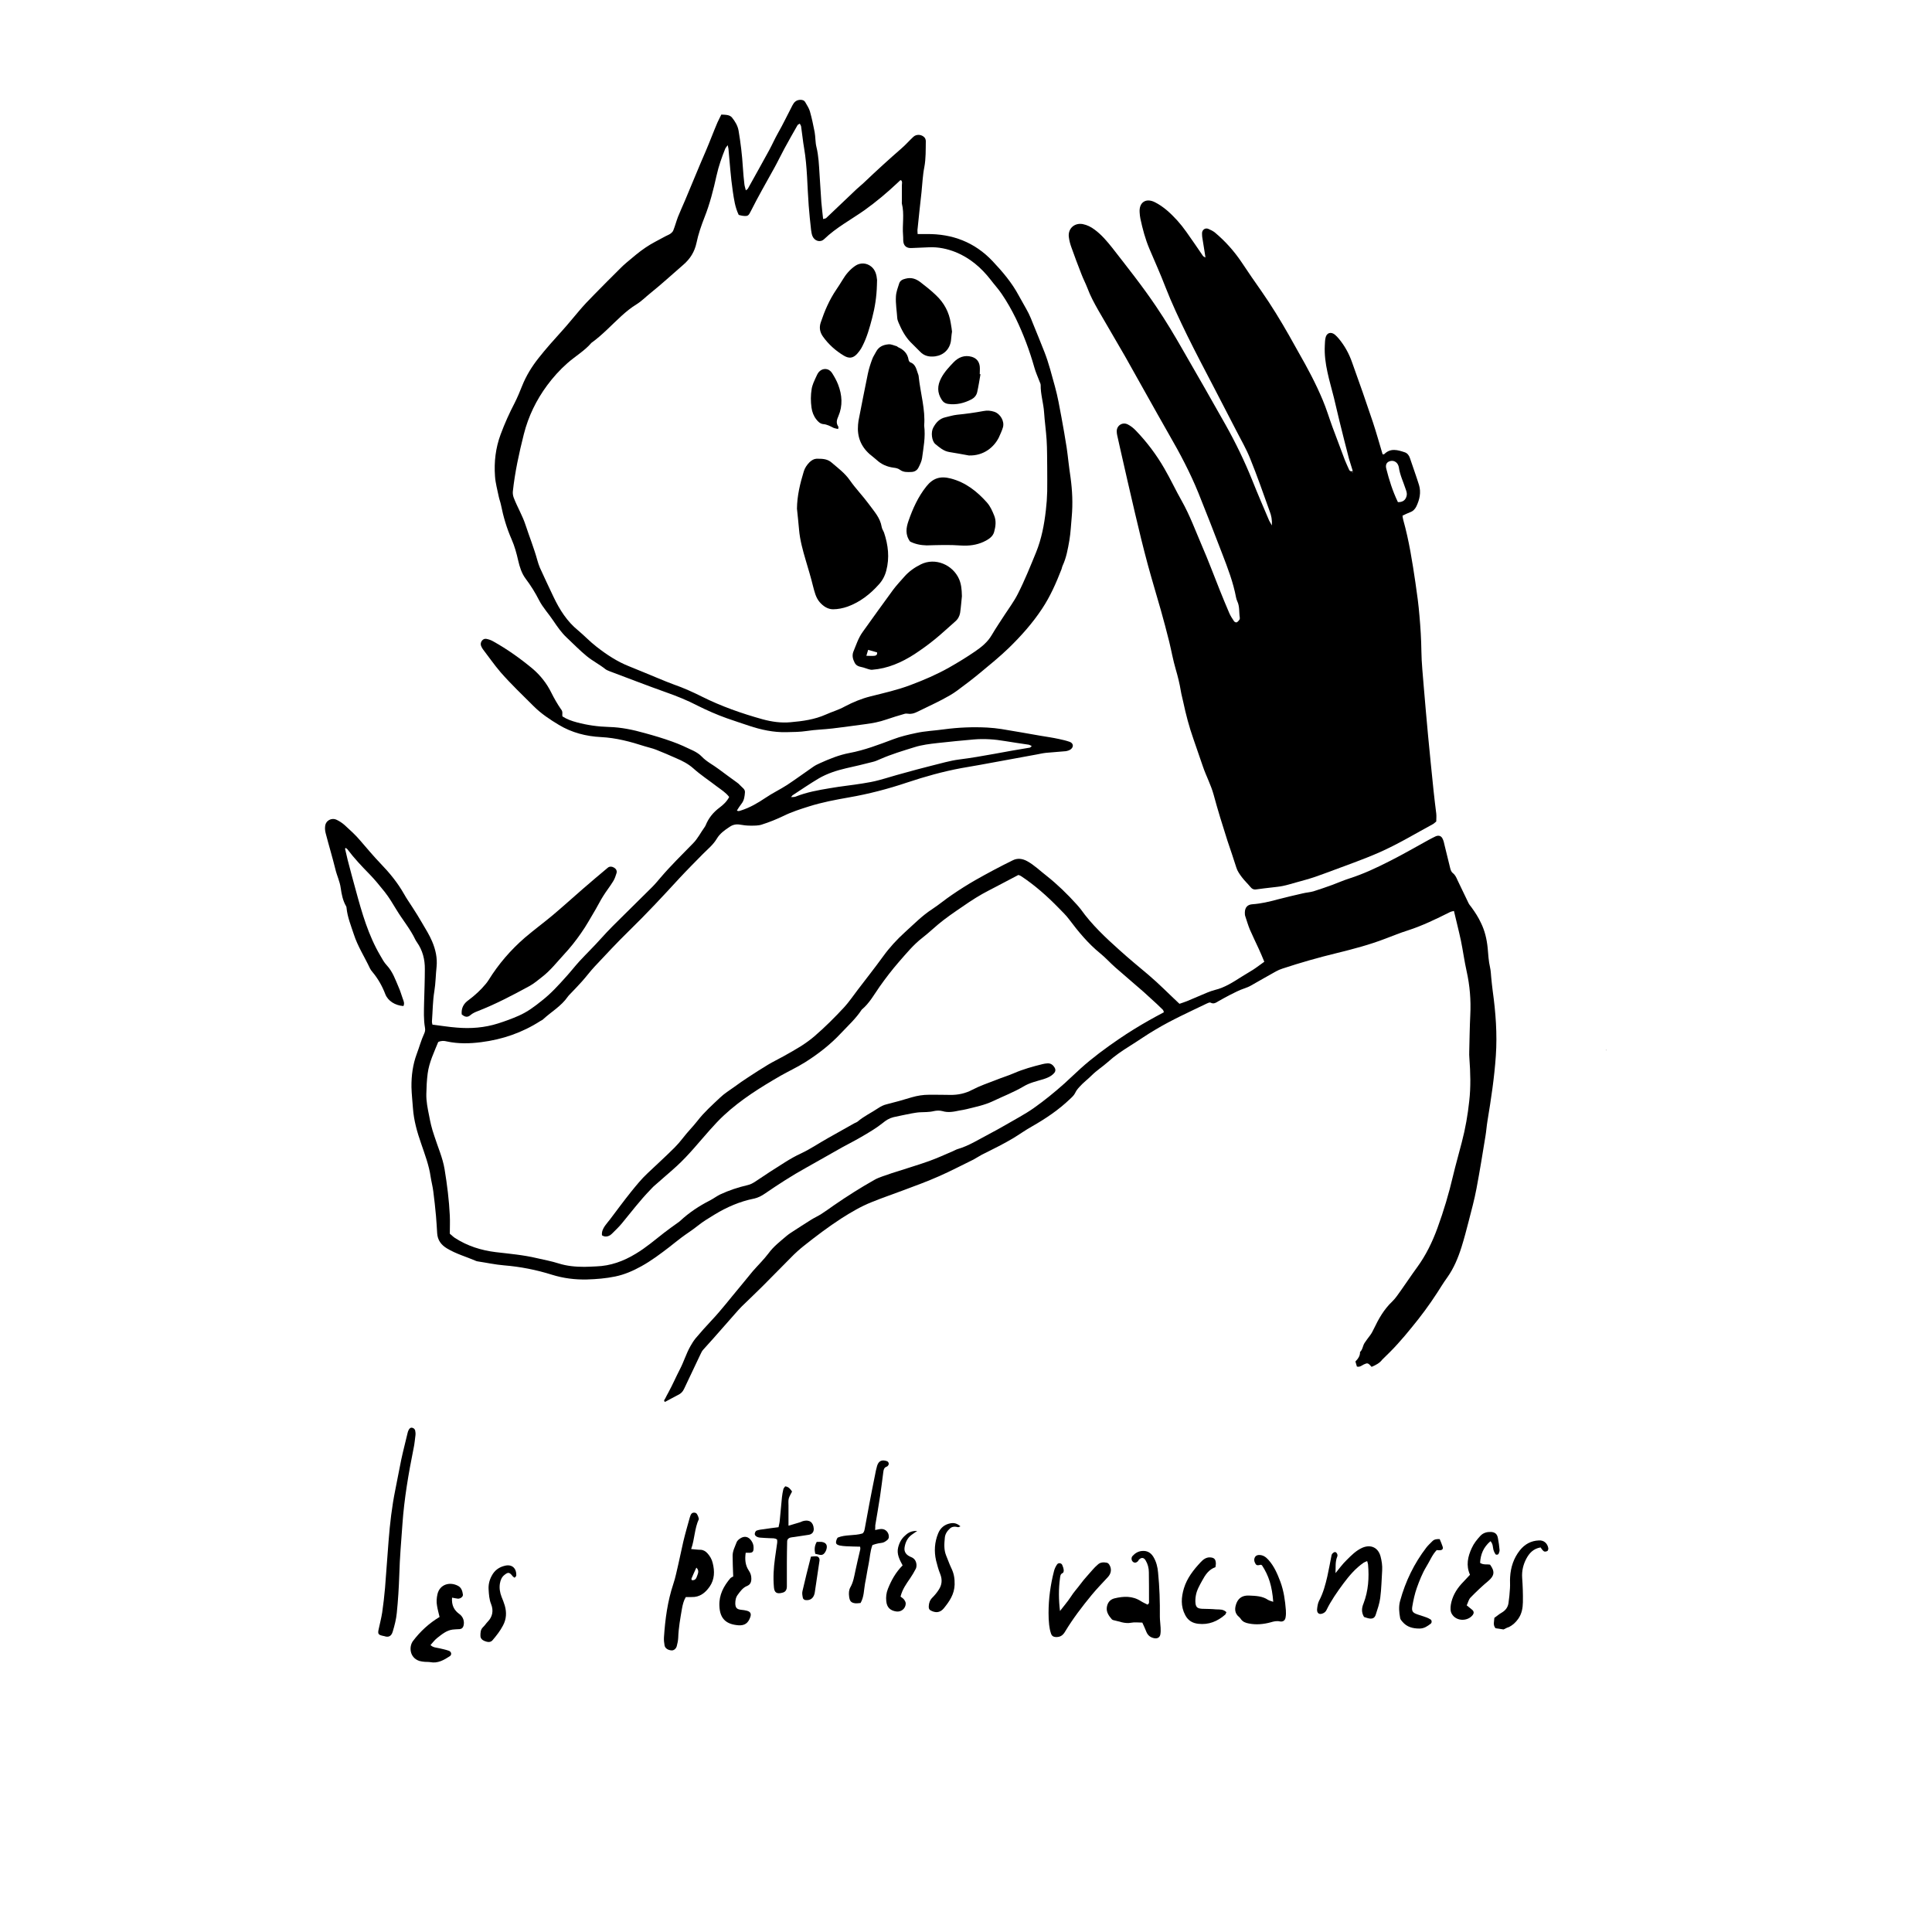 <?xml version="1.0" encoding="UTF-8"?> <!-- Generator: Adobe Illustrator 26.2.1, SVG Export Plug-In . SVG Version: 6.00 Build 0) --> <svg xmlns="http://www.w3.org/2000/svg" xmlns:xlink="http://www.w3.org/1999/xlink" id="Слой_1" x="0px" y="0px" viewBox="0 0 1300.1 1300.1" style="enable-background:new 0 0 1300.1 1300.1;" xml:space="preserve"> <g> <path d="M910.3,316.9c-0.8-2.7-1.7-5.4-2.5-8.1c-2.2-8.4-4.3-16.8-6.4-25.3c-1.3-5.3-2.5-10.7-3.8-16c-1.4-5.7-3.1-11.3-4.3-17 c-1.3-5.9-2.1-11.9-1.8-17.9c0.1-1.8,0.1-3.6,0.5-5.3c0.7-3.4,3.7-4.3,6.4-2c0.9,0.8,1.8,1.7,2.6,2.7c3.9,4.7,6.8,10,8.8,15.7 c4.8,13.3,9.5,26.7,14,40.2c2.4,7.2,4.4,14.5,6.6,21.8c0.5,0,0.9,0.1,1.1-0.1c4.3-4.3,9.1-2.8,13.9-1.2c1.7,0.6,2.8,2.1,3.4,3.9 c2,6,4.2,12,6.1,18.1c1.5,5,0.4,9.8-1.8,14.4c-0.9,1.8-2.2,3.2-4.2,3.9c-1.6,0.6-3.2,1.4-5.1,2.3c0.1,0.9,0.2,1.9,0.5,2.9 c3.9,13.9,6.1,28.1,8.2,42.3c1.1,7.4,2.1,14.8,2.7,22.2c0.7,7.9,1.2,15.9,1.3,23.9c0.1,8,1,16,1.6,23.9c0.9,11,1.9,21.9,2.9,32.9 c1.2,12.4,2.4,24.7,3.7,37.1c0.5,5.1,1.2,10.2,1.8,15.3c0.2,1.7,0,3.5,0,5.3c-0.8,0.6-1.4,1.3-2.1,1.7c-12,6.5-23.7,13.6-36.2,19.1 c-5.6,2.5-11.4,4.7-17.2,6.9c-8.8,3.2-17.5,6.6-26.4,9.7c-4.2,1.4-8.4,2.5-12.7,3.7c-2.9,0.8-5.7,1.7-8.7,2.3 c-2.4,0.5-4.9,0.7-7.3,1c-3.5,0.4-7,0.8-10.5,1.3c-1.8,0.3-3-0.4-4.1-1.8c-1.8-2.2-3.9-4.1-5.6-6.4c-1.5-2-3-4.1-3.7-6.4 c-1.9-6.1-4-12.1-6-18.1c-3.3-10.3-6.5-20.6-9.3-31c-1.8-6.6-5-12.5-7.2-18.9c-2.1-6.2-4.3-12.4-6.4-18.6 c-2.9-8.2-5.1-16.6-6.9-25.1c-0.5-2.4-1.2-4.8-1.6-7.3c-0.8-4.9-2-9.7-3.4-14.5c-1.8-6.1-2.9-12.4-4.4-18.6 c-1.8-7.1-3.6-14.1-5.6-21.1c-2.9-10.2-6-20.4-8.8-30.7c-3.1-11.5-5.9-23-8.6-34.6c-3.4-14.3-6.6-28.7-9.9-43.1 c-0.7-3.1-1.4-6.2-2.1-9.4c-0.2-0.9-0.3-1.8-0.3-2.6c-0.1-3.9,3.8-6.5,7.4-4.7c2,1,3.9,2.5,5.5,4.2c7.4,7.7,13.8,16.2,19.1,25.4 c4.2,7.2,7.7,14.8,11.8,22c5.4,9.6,9.2,20,13.5,30c4.3,9.9,8.1,20.1,12.1,30.1c2.1,5.1,4.1,10.2,6.3,15.2c0.8,1.9,2,3.7,3.2,5.5 c0.3,0.5,1.3,1,1.8,0.8c0.7-0.3,1.3-1,1.8-1.7c0.3-0.4,0.4-1,0.3-1.5c-0.6-3.7,0-7.5-1.7-11c-0.4-0.8-0.6-1.7-0.8-2.5 c-1.9-10.2-5.6-19.8-9.3-29.4c-5.3-13.8-10.6-27.5-16.1-41.1c-5.5-13.5-12.3-26.4-19.6-39c-5.2-9.1-10.3-18.2-15.4-27.3 c-4.8-8.5-9.5-17-14.3-25.5c-5.9-10.3-12-20.5-17.9-30.8c-2.8-4.9-5.5-9.9-7.5-15.3c-1.2-3.1-2.8-6.1-4-9.3 c-2.3-5.9-4.6-11.9-6.7-17.9c-0.8-2.2-1.4-4.4-1.7-6.7c-0.9-5.8,3.6-10,9.3-9c3,0.6,5.6,1.9,8.1,3.8c4.6,3.4,8.3,7.8,11.8,12.2 c10.1,13,20.4,25.9,29.6,39.6c6.5,9.6,12.4,19.5,18.1,29.5c9.6,16.6,19.1,33.2,28.5,49.9c6.8,12.1,12.8,24.5,18,37.4 c3.6,9.1,7.5,18,11.3,27c0.4,0.9,1,1.7,1.9,3.4c0.2-3.9-0.4-6.7-1.4-9.3c-4.3-12-8.5-24.1-13.3-35.9c-2.5-6.2-5.9-12.1-9-18.1 c-4.9-9.5-9.8-18.9-14.7-28.4c-6.3-12.1-12.7-24.2-18.7-36.4c-5.2-10.7-10.3-21.4-14.6-32.5c-3.3-8.6-7.1-17-10.7-25.5 c-2.8-6.6-4.6-13.4-6.1-20.4c-0.3-1.4-0.4-2.8-0.5-4.2c-0.5-6.7,4.2-9.9,10.3-6.8c2.8,1.4,5.5,3.3,7.9,5.3c5,4.3,9.4,9.2,13.2,14.6 c3.8,5.3,7.5,10.8,11.2,16.2c0.3,0.4,0.8,0.6,1.7,1.1c-0.2-1.6-0.4-2.8-0.6-3.9c-0.5-3.3-1.1-6.6-1.6-10c-0.1-0.9-0.1-1.8-0.1-2.7 c0.2-2.2,2.2-3.5,4.2-2.7c1.6,0.7,3.3,1.5,4.6,2.6c6.8,5.7,12.7,12.3,17.7,19.7c4.4,6.6,8.9,13.2,13.5,19.7 c6.7,9.6,12.8,19.6,18.6,29.8c2.2,3.9,4.3,7.7,6.5,11.6c5.9,10.3,11.5,20.8,16.1,31.8c2.5,5.9,4.3,12,6.5,18 c2.8,7.5,5.6,15,8.4,22.4c0.9,2.3,2,4.5,3,6.8C908.9,317.4,909.5,317.3,910.3,316.9c-0.1,0.3-0.2,0.6-0.3,1c0,0.2,0,0.3,0,0.5 c0.1-0.2,0.1-0.3,0.2-0.5C910.2,317.6,910.2,317.3,910.3,316.9z M940.7,337.9c3.4,0.1,5.3-1.5,5.9-4.4c0.3-1.3-0.1-2.8-0.6-4.1 c-1.6-5-4-9.8-4.7-15.1c-0.1-0.3-0.2-0.7-0.3-1c-0.9-2.5-3.4-3.8-5.9-2.9c-2.1,0.7-2.9,2.5-2.2,5.1 C934.8,323,937.1,330.4,940.7,337.9z"></path> <path d="M923,919.8c-2.4-2.7-2.7-2.8-5.3-1.6c-1.4,0.7-2.6,1.9-4.6,1.4c-0.3-1-0.6-2.1-1-3.4c1.7-1.8,3.2-3.7,3.1-6.4 c1.8-1.6,1.8-4.1,3-6c1.2-1.7,2.4-3.5,3.7-5.1c1.1-1.4,1.8-2.9,2.6-4.5c3.2-6.7,6.8-13.1,12.3-18.3c2.3-2.2,4-4.9,5.9-7.5 c3.7-5.2,7.2-10.5,11-15.7c5.9-8.1,10.2-17,13.6-26.3c4.2-11.5,7.7-23.2,10.5-35.2c1.8-7.6,4-15.1,5.9-22.6c2.4-9.1,4-18.3,5-27.7 c1.1-9.6,0.8-19.1,0.1-28.7c-0.1-1.6-0.2-3.2-0.1-4.8c0.2-8.1,0.3-16.3,0.7-24.4c0.5-10-0.3-19.8-2.5-29.6 c-1.5-6.7-2.4-13.6-3.8-20.4c-1.4-6.6-3.1-13.1-4.7-20c-1.1,0.3-1.9,0.4-2.7,0.8c-9.2,4.6-18.4,9.1-28.3,12.3 c-5.1,1.6-10,3.6-15,5.5c-10.6,4.1-21.6,7-32.6,9.7c-12.4,3-24.7,6.5-36.8,10.5c-1.5,0.5-3,1.1-4.4,1.9c-5.6,3.1-11.1,6.3-16.6,9.4 c-1.5,0.9-3.1,1.5-4.8,2.1c-3.3,1.1-6.5,2.8-9.7,4.4c-2.5,1.3-5,2.7-7.5,4.1c-1.7,1-3.2,2.2-5.4,1c-0.5-0.3-1.7,0.2-2.5,0.6 c-11.6,5.6-23.4,10.9-34.6,17.6c-6,3.5-11.6,7.5-17.4,11.1c-5.1,3.2-10.1,6.6-14.5,10.6c-3.6,3.2-7.6,5.7-11,9.1 c-2.6,2.6-5.6,4.8-8.1,7.6c-1.2,1.3-2.2,2.5-3,4.2c-0.7,1.5-2.1,2.8-3.4,4c-7.7,7.4-16.5,13.3-25.8,18.6c-4.3,2.4-8.3,5.3-12.6,7.9 c-3.2,1.9-6.5,3.7-9.8,5.4c-3.8,2-7.6,3.8-11.3,5.7c-1.9,1-3.6,2.2-5.5,3.2c-7.6,3.7-15.2,7.7-22.9,11.1c-7.9,3.5-16,6.5-24.1,9.5 c-7.1,2.7-14.3,5.1-21.4,8c-7.3,2.9-13.9,6.8-20.5,11c-8.8,5.7-17.1,12-25.3,18.5c-3,2.4-5.9,5-8.6,7.8 c-6.4,6.4-12.7,12.9-19.1,19.3c-4.6,4.6-9.4,9.1-14.1,13.7c-1.5,1.5-2.9,3.1-4.3,4.7c-4.9,5.6-9.8,11.2-14.7,16.7 c-2.3,2.7-4.8,5.2-7.1,7.9c-0.8,0.9-1.2,2.1-1.8,3.2c-3.7,7.7-7.3,15.3-10.9,23c-0.9,1.9-2.1,3.1-4,4c-3,1.5-5.9,3.2-8.8,4.7 c-1.2-0.9-0.2-1.6,0.1-2.2c0.7-1.4,1.4-2.8,2.2-4.2c2.8-5.1,5.1-10.5,7.8-15.7c2.6-5,4.2-10.5,7-15.4c1-1.8,2.2-3.7,3.5-5.3 c3.4-4,6.9-8,10.6-11.9c6.8-7.2,12.8-15.1,19.2-22.7c2.9-3.5,5.8-7.1,8.7-10.6c3.5-4,7.3-7.7,10.5-11.9c3.4-4.7,7.9-8.1,12.2-11.8 c0.9-0.8,2-1.5,3-2.2c4.5-2.9,8.9-5.8,13.4-8.6c2.2-1.4,4.7-2.5,6.9-3.9c3-1.9,5.8-4,8.7-6c8.7-6,17.7-11.7,26.9-16.9 c3.6-2.1,7.9-3.1,11.8-4.6c1.7-0.6,3.4-1,5.1-1.6c6.7-2.2,13.5-4.2,20.2-6.6c5.5-2,10.8-4.4,16.1-6.7c1-0.4,1.9-1,2.9-1.3 c7.6-2.2,14.1-6.4,21-10c3.9-2,7.7-4.2,11.6-6.4c6.3-3.7,12.7-7,18.7-11.2c7.2-5.1,14.1-10.7,20.7-16.6c3.7-3.3,7.2-6.8,10.9-10.1 c8-7.2,16.7-13.6,25.6-19.7c6.6-4.5,13.4-8.7,20.3-12.6c3.2-1.8,6.5-3.6,10.1-5.5c-0.2-0.6-0.3-1.3-0.7-1.7 c-2.6-2.6-5.3-5.1-8.1-7.6c-1.5-1.4-3.1-2.9-4.7-4.3c-6.4-5.6-12.9-11.1-19.3-16.7c-3.4-3-6.5-6.5-10.1-9.4 c-8.1-6.6-14.7-14.6-21-23c-2-2.7-4.5-5-6.8-7.4c-7.8-8-16.1-15.4-25.5-21.6c-0.4-0.3-1-0.4-1.7-0.7c-5.2,2.7-10.5,5.5-15.8,8.3 c-2.8,1.5-5.7,2.9-8.5,4.5c-2.9,1.7-5.8,3.4-8.6,5.3c-5.8,4-11.8,7.9-17.4,12.2c-4.9,3.7-9.3,8.1-14.2,11.9 c-6.1,4.7-10.9,10.6-15.9,16.3c-4.6,5.3-8.9,10.9-13,16.7c-3.7,5.3-6.9,11.2-12,15.4c-3.9,6-9.2,10.8-14,15.9 c-7.1,7.6-15.2,13.9-23.9,19.4c-5.4,3.4-11.2,6.1-16.7,9.2c-13.5,7.8-26.7,16-38.2,26.7c-3.4,3.1-6.4,6.5-9.5,9.9 c-7.3,8.2-14.1,16.8-22.3,24.3c-4.8,4.4-9.9,8.6-14.8,13c-1.1,0.9-2,2-3,3c-6.8,7-12.7,14.8-18.9,22.3c-2.1,2.6-4.6,4.9-7,7.3 c-1.3,1.3-3,1.9-4.9,1.6c-0.5-0.1-1-0.4-1.6-0.7c-0.3-2.5,0.7-4.5,2-6.4c1-1.4,2.2-2.8,3.3-4.2c4.7-6.2,9.3-12.5,14.2-18.6 c3.5-4.3,7-8.7,11.2-12.6c6-5.7,12.2-11.3,18.1-17.2c2-2,3.9-4.2,5.6-6.4c3.1-4.1,6.8-7.7,9.9-11.7c4.5-5.8,9.9-10.6,15.2-15.6 c2.9-2.8,6.4-4.9,9.7-7.3c3-2.2,6-4.3,9.1-6.3c4.4-2.9,8.9-5.8,13.4-8.5c3.3-2,6.9-3.7,10.3-5.6c4-2.2,8-4.5,11.9-6.9 c3.1-2,6.2-4.2,9-6.6c7.1-6.1,13.7-12.7,20.1-19.6c3.3-3.6,6.1-7.8,9.1-11.7c5.7-7.5,11.5-14.8,17-22.4c4.4-6.1,9.4-11.5,14.9-16.5 c5.9-5.3,11.4-11,18.2-15.4c4.6-3,8.8-6.6,13.3-9.6c5.1-3.5,10.3-6.8,15.7-9.9c8.3-4.7,16.7-9.2,25.3-13.4c3-1.5,6.3-1.2,9.6,0.6 c4.9,2.7,8.8,6.6,13.1,9.9c7.3,5.8,14,12.3,20.3,19.3c0.9,1.1,1.9,2.1,2.7,3.2c7.4,10.4,16.7,19.1,26.2,27.6 c6.3,5.7,12.9,11.1,19.3,16.5c7.2,6.1,13.7,12.8,20.9,19.5c1.5-0.5,3.3-1.1,5.1-1.8c4.6-1.9,9.1-3.9,13.7-5.8 c1.6-0.7,3.3-1.2,5-1.7c6.7-1.6,12.3-5.3,18-8.9c2.5-1.6,5.2-3.1,7.7-4.7c2.5-1.6,4.9-3.5,7.6-5.4c-1.2-2.9-2.4-5.8-3.7-8.6 c-2-4.4-4.1-8.6-6-13c-1.2-2.9-2.1-6-3.1-9c-0.3-0.8-0.3-1.8-0.3-2.6c0.1-3.3,1.7-5.3,5.2-5.5c5.7-0.4,11.2-1.7,16.7-3.2 c5.7-1.5,11.4-2.8,17-4.1c2.4-0.6,4.9-0.7,7.3-1.4c4.2-1.3,8.4-2.8,12.6-4.3c3.8-1.4,7.6-3.1,11.4-4.3c9.7-3.1,18.8-7.4,27.8-12 c8.7-4.4,17.1-9.3,25.7-14c1.6-0.8,3.1-1.7,4.7-2.4c2.1-0.9,3.9-0.3,4.8,1.9c0.6,1.3,0.9,2.7,1.2,4.1c1.3,5.2,2.5,10.4,3.8,15.5 c0.3,1.2,0.8,2.5,1.7,3.2c1.7,1.3,2.4,3,3.2,4.8c2.4,5.1,4.9,10.3,7.4,15.4c0.5,1.1,1.4,2,2.1,3c2.4,3.3,4.6,6.7,6.3,10.4 c2.6,5.3,3.9,10.9,4.5,16.8c0.4,4.4,0.6,8.8,1.6,13.1c0.5,2.2,0.6,4.6,0.8,6.9c0.3,3,0.6,6,1,9c2,14.4,3.1,28.9,2.1,43.5 c-1,14.7-3.2,29.2-5.6,43.7c-0.6,3.5-0.8,7-1.4,10.5c-1.9,11.7-3.8,23.4-6,35.1c-1.4,7.5-3.4,14.8-5.3,22.2 c-1.5,5.8-3,11.6-4.8,17.3c-2.3,7.3-5.2,14.3-9.7,20.6c-2.4,3.3-4.5,6.8-6.7,10.2c-5.3,8.2-11.1,16-17.3,23.5 c-3,3.7-6.1,7.4-9.3,10.9c-3.3,3.7-6.9,7.2-10.4,10.6C928.6,917.1,925.9,918.6,923,919.8z"></path> <path d="M617.5,157.5c2.5,0,4.3,0,6.1,0c17.3-0.2,32.3,5.5,44.3,18.2c6.7,7.1,13,14.5,17.6,23.1c2.2,4.1,4.6,8,6.7,12.1 c1.1,2.2,2,4.5,2.9,6.8c2.6,6.4,5.2,12.7,7.7,19.1c3,7.6,4.9,15.5,7.1,23.3c1.9,6.8,3.1,13.9,4.4,20.8c1.3,6.8,2.4,13.6,3.5,20.4 c0.5,3.2,0.8,6.3,1.2,9.5c0.4,3.5,0.9,7,1.4,10.5c1.2,8.8,1.6,17.6,0.8,26.5c-0.5,5.3-0.7,10.6-1.6,15.9c-1,5.7-2,11.5-4.5,16.9 c-0.4,0.8-0.5,1.7-0.8,2.5c-3.6,9.2-7.5,18.2-13.1,26.6c-6.4,9.7-14.1,18.3-22.3,26.3c-6,5.8-12.5,11.1-18.9,16.4 c-5.2,4.3-10.5,8.4-16,12.4c-3.1,2.3-6.6,4.2-10,6c-5.5,2.9-11.1,5.4-16.7,8.2c-2,1-3.9,1.6-6.1,1.3c-0.8-0.1-1.8-0.2-2.6,0.1 c-4.1,1.2-8.2,2.4-12.2,3.8c-4.6,1.6-9.3,2.5-14,3.1c-7.4,1-14.7,2-22.1,2.9c-5.8,0.7-11.7,0.8-17.4,1.7c-4.6,0.7-9.2,0.7-13.8,0.8 c-8.6,0.2-16.9-1.6-25-4.3c-5-1.7-10.1-3.3-15.1-5.1c-6.7-2.4-13.1-5.2-19.5-8.4c-6.9-3.6-14.1-6.5-21.5-9.1 c-12.7-4.5-25.2-9.4-37.8-14.1c-1-0.4-2-0.8-2.8-1.4c-4-3.2-8.6-5.5-12.5-8.7c-4.8-3.9-9.1-8.4-13.6-12.6 c-3.5-3.3-6.2-7.2-8.9-11.2c-3.1-4.7-7.1-8.9-9.7-14c-2.6-5.1-5.6-9.9-9-14.4c-2.7-3.6-4-7.9-5-12.2c-1.1-4.9-2.4-9.6-4.4-14.2 c-3.3-7.5-5.6-15.3-7.2-23.3c-0.4-1.9-1.1-3.7-1.5-5.6c-0.9-4.5-2.2-9-2.5-13.6c-0.7-9.6,0.4-19.1,3.8-28.2 c2.7-7.3,5.9-14.4,9.5-21.3c1.8-3.6,3.4-7.4,4.9-11.2c2.7-6.8,6.5-13,11-18.7c5.1-6.5,10.7-12.7,16.3-18.9c3.8-4.2,7.3-8.6,11-12.9 c3.2-3.8,6.6-7.4,10.1-10.9c5.7-5.8,11.4-11.6,17.2-17.3c1.5-1.5,3-3,4.6-4.3c4.2-3.5,8.4-7.2,12.9-10.2c4.2-2.9,8.9-5.1,13.4-7.6 c1.1-0.6,2.3-1,3.3-1.7c0.8-0.6,1.7-1.4,2-2.3c1.2-3,2-6.1,3.1-9c1.5-3.8,3.2-7.4,4.8-11.2c4.7-11.1,9.2-22.3,14-33.3 c2.7-6.3,5.1-12.8,7.8-19.1c0.8-1.8,1.7-3.4,2.6-5.3c1.7,0.1,3.1,0.1,4.4,0.4c1,0.2,2.1,0.8,2.7,1.5c2.1,2.6,3.9,5.5,4.5,8.9 c1.4,8.2,2.4,16.5,2.9,24.8c0.2,3.7,0.6,7.4,1,11.1c0.1,1.3,0.6,2.6,1,4.3c0.7-0.6,1.2-0.8,1.4-1.2c4.8-8.7,9.7-17.3,14.4-26 c2-3.7,3.7-7.6,5.8-11.3c3.5-6.1,6.5-12.5,9.8-18.8c1.1-2.1,2.5-3.4,4.9-3.6c1.5-0.1,2.9,0.2,3.7,1.6c1.1,2,2.5,4,3.1,6.1 c1.3,4.6,2.3,9.3,3.2,14c0.6,3.3,0.4,6.8,1.2,10c1.5,6.1,1.7,12.3,2.1,18.5c0.5,6.2,0.7,12.4,1.2,18.6c0.3,3.7,0.8,7.4,1.2,11.4 c0.9-0.3,1.7-0.3,2.1-0.7c6.8-6.4,13.6-12.9,20.4-19.4c1.8-1.7,3.8-3.2,5.5-4.9c8.1-7.7,16.3-15.2,24.7-22.5c2.8-2.4,5.3-5.3,8-7.8 c2.1-2,5.7-1.7,7.6,0.5c0.5,0.6,0.8,1.6,0.8,2.4c-0.1,5.8,0.1,11.7-1,17.5c-1.1,5.5-1.3,11.3-1.9,16.9c-0.9,8.1-1.8,16.2-2.6,24.3 C617.3,154.7,617.4,155.9,617.5,157.5z M538.2,83.2c-0.6,0.4-1.2,0.6-1.5,1c-3,5.2-5.9,10.4-8.8,15.7c-2.4,4.4-4.5,8.9-6.9,13.2 c-5.3,9.6-10.8,19.1-15.7,28.9c-1.6,3.1-1.8,3.7-5.7,3.2c-0.8-0.1-1.7-0.4-2.5-0.6c-2.5-5.2-3.2-10.7-4-16c-1.4-9.4-2-19-2.9-28.5 c-0.1-0.6-0.3-1.2-0.5-2.4c-0.8,1.1-1.3,1.6-1.6,2.2c-2.4,5.9-4.5,11.9-5.9,18.2c-2.1,9.5-4.5,19-8.1,28.1 c-2.2,5.6-4.2,11.4-5.4,17.2c-1.3,6.1-4.3,10.8-8.8,14.7c-7.5,6.5-14.8,13.2-22.5,19.4c-3,2.4-5.7,5.2-9.1,7.3 c-3.6,2.2-6.9,4.9-10.1,7.8c-6.7,6.1-12.8,12.8-20.2,18.1c-4.6,5.4-10.9,9-16.2,13.7c-5.1,4.5-9.6,9.5-13.6,14.9 c-7.3,9.9-12.6,20.7-15.7,32.9c-3.2,12.7-6,25.5-7.4,38.6c-0.1,1.3,0.1,2.8,0.6,4.1c2.4,6.3,5.9,12,8,18.5 c2.6,7.9,5.7,15.6,7.9,23.6c0.5,1.7,1,3.4,1.7,5c3,6.6,6.1,13.2,9.2,19.7c4.1,8.6,9.1,16.5,16.5,22.5c4.2,3.5,7.9,7.5,12.3,10.9 c6.9,5.4,14,10.1,22.1,13.3c3.3,1.3,6.5,2.7,9.8,4c6.7,2.7,13.4,5.7,20.2,8.2c6.6,2.3,12.8,5.1,19,8.2c13,6.5,26.7,11.3,40.7,15.2 c6.2,1.7,12.6,2.6,18.9,2c8.1-0.7,16.2-1.8,23.8-5.2c4.2-1.9,8.6-3.1,12.7-5.4c5.5-2.9,11.3-5.3,17.3-6.8 c9.1-2.3,18.2-4.3,27.1-7.7c8.8-3.3,17.4-7,25.6-11.6c6-3.4,11.9-7,17.6-10.9c4.4-3,8.5-6.3,11.3-11.1c2.7-4.6,5.7-9,8.6-13.5 c3-4.6,6.3-9,8.8-13.9c4.7-9.2,8.5-18.7,12.4-28.2c3.7-9.1,5.5-18.7,6.6-28.4c0.5-4.2,0.8-8.5,0.9-12.7c0.1-5.3,0-10.6,0-16 c-0.1-6.2,0-12.4-0.4-18.6c-0.4-6.2-1.3-12.4-1.7-18.5c-0.4-6.2-2.4-12.2-2.3-18.4c0-0.8-0.5-1.7-0.8-2.5c-1.2-3.2-2.6-6.2-3.5-9.5 c-3.2-11.3-7.3-22.2-12.4-32.8c-2.8-5.7-5.9-11.2-9.5-16.5c-2.3-3.4-5.1-6.4-7.5-9.6c-6.3-8.1-13.9-14.6-23.4-18.5 c-5.8-2.3-11.8-3.6-18.1-3.3c-3.9,0.2-7.8,0.3-11.7,0.5c-3.3,0.2-5.6-1.4-5.6-5.5c0-1.1,0-2.1-0.1-3.2c-0.6-7,1-14.2-0.8-21.2 c-0.1-0.5,0-1.1,0-1.6c0-3.6,0-7.1,0-10.7c0-1.2,0.5-2.4-0.5-3.4c-0.3,0-0.5-0.1-0.6,0c-0.7,0.6-1.3,1.2-1.9,1.8 c-7,6.6-14.3,12.7-22.1,18.3c-9.1,6.4-19.1,11.7-27.2,19.5c-2.6,2.5-6.5,1.3-7.9-2.1c-0.5-1.3-0.7-2.7-0.9-4.1 c-0.6-5.5-1.2-10.9-1.6-16.4c-1-12.9-0.9-25.9-3.1-38.7c-0.8-4.5-1.2-9.1-1.9-13.7C539.2,84.8,538.7,84.1,538.2,83.2z"></path> <path d="M378.5,482.1c2.9,1.9,6.3,3.1,9.7,4c7.1,1.9,14.3,2.9,21.6,3.1c8.2,0.2,16.2,1.9,24,4.1c6.3,1.7,12.6,3.6,18.7,5.8 c4.8,1.7,9.5,3.9,14.1,6.1c2,1,4.1,2.3,5.6,3.9c3.3,3.5,7.7,5.6,11.5,8.5c4,3,8,5.9,12,8.8c0.9,0.6,1.7,1.3,2.4,2.1 c1.2,1.4,3.4,2.5,3.2,4.7c-0.2,2.6-0.5,5.3-2.2,7.5c-1.2,1.5-2.2,3.1-3.2,4.7c1.1,0.8,1.8,0.2,2.7,0c6-1.9,11.3-5,16.5-8.5 c4.7-3.2,9.8-5.6,14.6-8.7c5.9-3.9,11.6-8.1,17.4-12.1c1.4-1,3-1.8,4.6-2.5c6.4-2.9,13-5.6,20-6.9c10.1-1.9,19.7-5.6,29.3-9.2 c5-1.9,10.1-3.1,15.3-4.2c6.3-1.4,12.6-1.6,18.9-2.5c9.7-1.3,19.4-1.7,29.2-1.2c3.2,0.2,6.4,0.5,9.5,1c8.7,1.4,17.5,3,26.2,4.5 c4.2,0.7,8.4,1.3,12.5,2.2c2.4,0.5,4.9,1.1,7.2,1.9c2.5,0.9,2.9,3.3,0.8,5c-0.9,0.7-2.2,1.1-3.4,1.3c-4.4,0.4-8.8,0.7-13.2,1.1 c-2.1,0.2-4.2,0.7-6.3,1.1c-12.7,2.3-25.5,4.7-38.2,7c-4.2,0.8-8.4,1.4-12.6,2.2c-12.4,2.3-24.5,5.7-36.5,9.7 c-12.8,4.3-25.8,7.7-39.1,10c-9.1,1.6-18.2,3.3-27,6.1c-5.7,1.8-11.4,3.6-16.9,6.3c-4.8,2.3-9.7,4.3-14.8,5.9 c-2.4,0.8-5.2,0.7-7.9,0.7c-2.3,0-4.6-0.3-6.9-0.7c-2.4-0.4-4.7,0.1-6.6,1.4c-3.4,2.2-6.8,4.6-8.9,8.2c-2.4,4-6,6.9-9.3,10.2 c-5.3,5.4-10.7,10.8-15.9,16.4c-11,12-22.1,23.9-33.8,35.3c-8,7.8-15.6,16-23.2,24.1c-3,3.2-5.6,6.8-8.6,10.1 c-2.6,2.9-5.3,5.7-8,8.5c-0.5,0.5-1,1-1.4,1.6c-4.4,6.4-11.2,10.2-16.7,15.3c-0.5,0.5-1.2,0.7-1.8,1.1 c-12.1,7.8-25.5,12.4-39.7,14.2c-7.7,1-15.5,1.2-23.3-0.5c-1.7-0.4-3.5-0.6-5.7,0.4c-2.7,6.7-6.1,13.6-7.1,21.2 c-0.6,4.6-0.8,9.2-0.9,13.8c-0.1,5,0.9,9.8,1.9,14.7c0.4,2.1,0.8,4.2,1.3,6.2c0.6,2.4,1.3,4.8,2.1,7.1c2.4,7.6,5.7,14.8,7,22.7 c1.7,10.3,3,20.7,3.5,31.1c0.2,4.1,0,8.1,0,12.2c1.3,1.1,2.3,2.1,3.5,2.9c8.4,5.4,17.6,8.3,27.4,9.5c9.3,1.1,18.7,1.9,27.9,4.1 c4.8,1.1,9.7,2,14.4,3.5c5.7,1.8,11.5,2.3,17.3,2.3c2.7,0,5.3-0.2,8-0.3c9.6-0.3,18.4-3.5,26.6-8.5c6.9-4.1,12.9-9.3,19.2-14.2 c2.9-2.3,6-4.4,9-6.6c0.6-0.4,1.2-0.8,1.7-1.3c6-5.6,12.8-10.1,20.1-13.8c2.3-1.2,4.4-2.8,6.8-4c6-2.8,12.1-4.8,18.5-6.3 c1.9-0.4,3.5-1.3,5.2-2.4c6.6-4.5,13.3-8.8,20-13c3.5-2.2,7-4.2,10.7-5.9c6.4-3,12.2-7,18.3-10.4c5.9-3.3,11.7-6.6,17.6-9.9 c0.8-0.4,1.7-0.7,2.3-1.2c4.2-3.6,9.2-5.9,13.8-9c1.8-1.2,3.6-2.1,5.7-2.6c5.7-1.4,11.3-3,16.9-4.7c3.8-1.1,7.6-1.7,11.5-1.7 c4.8,0,9.6,0,14.3,0.1c5.2,0.1,10.3-1,14.8-3.4c5.2-2.7,10.7-4.6,16.2-6.7c3.9-1.6,8-2.8,11.9-4.5c6.2-2.7,12.7-4.5,19.2-6.1 c1-0.3,2.1-0.4,3.1-0.5c1.9-0.2,3.4,0.5,4.6,2.1c1.3,1.7,1.4,3.2-0.1,4.7c-1.9,2-4.4,3-6.9,3.8c-4.6,1.4-9.3,2.4-13.4,4.9 c-6.6,3.9-13.7,6.6-20.6,9.9c-5.7,2.7-11.8,3.9-17.8,5.4c-1.5,0.4-3.1,0.6-4.7,0.9c-3.8,0.8-7.6,1.6-11.5,0.4c-1.8-0.5-4-0.4-5.8,0 c-3.2,0.8-6.3,0.6-9.5,0.8c-1.9,0.1-3.8,0.5-5.7,0.8c-4,0.8-8,1.6-12,2.5c-2.8,0.7-5,2.1-7.3,4c-4,3.2-8.4,5.8-12.8,8.4 c-4.7,2.8-9.6,5.3-14.4,7.9c-8.2,4.6-16.3,9.3-24.4,13.8c-9.4,5.2-18.5,11.1-27.4,17.2c-2.3,1.6-4.7,2.9-7.6,3.5 c-9.4,1.9-18.2,5.7-26.4,10.7c-3.9,2.4-7.8,4.7-11.4,7.6c-3.6,2.9-7.5,5.3-11.2,8.1c-2.7,2-5.3,4.2-7.9,6.2 c-6,4.6-12.1,9.2-18.8,12.9c-5.6,3.1-11.3,5.6-17.6,6.9c-6.3,1.3-12.6,1.8-19,2c-8,0.2-15.9-0.8-23.6-3.2 c-10.5-3.3-21.2-5.4-32.2-6.3c-6-0.5-11.9-1.8-17.9-2.7c-0.3-0.1-0.7-0.1-1-0.3c-6.5-2.8-13.4-4.7-19.5-8.4 c-4-2.4-6.3-5.6-6.6-10.2c-0.2-3.9-0.5-7.8-0.8-11.7c-0.5-5.5-1.1-11-1.8-16.4c-0.4-3.3-1.3-6.6-1.8-9.9c-1.1-7.8-3.9-15-6.4-22.4 c-2.7-7.7-4.9-15.5-5.5-23.7c-0.3-4.7-0.9-9.5-1-14.2c-0.1-7.7,0.9-15.3,3.6-22.5c1.7-4.5,2.9-9.1,4.9-13.4 c0.6-1.3,0.9-2.5,0.6-4.1c-1-5.6-0.7-11.3-0.6-17c0.2-7.5,0.5-14.9,0.5-22.4c0.1-6.5-1.5-12.7-5.3-18.1c-0.4-0.6-0.8-1.2-1.1-1.8 c-3.4-7.2-8.6-13.3-12.7-20.1c-2.5-4.1-4.9-8.2-7.9-12c-3.3-4.1-6.6-8.2-10.3-12c-5.2-5.3-10.3-10.7-14.8-16.7 c-0.3-0.4-0.8-0.6-1.2-0.9c-0.2,0.3-0.4,0.4-0.4,0.5c0.6,2.6,1.2,5.2,1.8,7.7c1.8,6.9,3.6,13.7,5.5,20.5 c4.1,15.1,8.4,30.1,16.4,43.7c1.3,2.3,2.6,4.7,4.4,6.6c4,4.3,5.8,9.7,8,14.8c1.1,2.4,1.8,5,2.7,7.5c0.6,1.6,1.4,3.3,0.5,5.1 c-5.6-0.4-10.4-3.4-12.2-8c-2.1-5.5-5-10.6-8.8-15.1c-0.6-0.7-1.1-1.4-1.5-2.2c-3.6-7.7-8.3-14.9-10.9-23 c-1.9-5.8-4.3-11.6-4.9-17.9c0-0.3-0.1-0.7-0.3-1c-2.2-3.8-3-8-3.6-12.2c-0.6-4.5-2.6-8.4-3.6-12.7c-2-8.1-4.4-16-6.5-24.1 c-0.4-1.5-0.6-3.2-0.4-4.7c0.3-3.9,4.3-6.1,7.8-4.4c1.9,0.9,3.7,2.1,5.3,3.5c3.6,3.3,7.3,6.6,10.5,10.4c4.5,5.2,8.9,10.5,13.7,15.5 c6,6.2,11.5,12.9,15.8,20.5c1.7,3.1,3.8,6,5.7,9c2.2,3.4,4.4,6.9,6.4,10.4c2.4,4.1,5,8.2,6.8,12.5c2.3,5.4,3.6,11.1,3,17.1 c-0.6,5.4-0.6,10.9-1.5,16.4c-1.1,6.6-1.1,13.4-1.6,20.1c-0.1,0.8,0.2,1.7,0.3,2.4c5.7,0.7,11,1.6,16.4,2 c9.4,0.8,18.7,0.1,27.8-2.8c4.7-1.5,9.4-3.2,13.9-5.2c5.7-2.5,10.7-6.2,15.5-10.1c6.2-4.8,11.4-10.6,16.6-16.4 c3-3.3,5.7-6.8,8.7-10.1c4.8-5.2,9.9-10.1,14.6-15.4c5.1-5.7,10.5-11,15.9-16.3c6.2-6.1,12.4-12.2,18.5-18.3c2-2,3.8-4.2,5.6-6.3 c6.9-8.1,14.5-15.5,21.9-23.1c3.1-3.1,5.1-7.2,7.7-10.8c0.3-0.4,0.6-0.9,0.8-1.4c2-4.9,5.1-8.7,9.4-11.9c2.4-1.8,4.9-4.1,6.4-7.1 c-2.3-3-5.4-4.9-8.2-7c-5.3-4.1-11-7.8-16-12.3c-3.4-3-7.3-5-11.3-6.7c-4.5-2-9.1-4-13.7-5.8c-2.5-1-5.1-1.5-7.6-2.3 c-9.6-3.1-19.3-5.7-29.5-6.2c-10-0.5-19.7-3-28.3-8.2c-6-3.6-11.9-7.5-17-12.6c-7.5-7.5-15.2-14.8-22.2-22.8c-4.3-5-8-10.4-12-15.6 c-0.5-0.7-0.9-1.5-1.2-2.3c-0.8-2.3,1.2-5,3.5-4.6c1.7,0.3,3.4,0.9,4.9,1.8c9.3,5.2,18,11.4,26.2,18.2c5.3,4.5,9.6,9.9,12.7,16.2 c1.9,3.8,4,7.5,6.4,11C379.1,479,378.1,480.5,378.5,482.1z M532.3,536.4c1.3-0.1,2.2,0,3-0.3c7.5-3,15.3-4.4,23.2-5.7 c7.3-1.3,14.7-2,22-3.2c3.7-0.6,7.3-1.2,10.9-2.2c5.3-1.4,10.5-3.1,15.8-4.5c6.5-1.8,13-3.6,19.5-5.2c6.2-1.5,12.4-3.4,18.6-4.2 c16-2,31.7-5.5,47.7-8c0.4-0.1,0.7-0.5,1.3-1.1c-1-0.4-1.5-0.8-2.2-0.9c-5.2-0.8-10.5-1.5-15.7-2.4c-7-1.2-14-1.7-21.1-1.1 c-8.1,0.7-16.2,1.5-24.3,2.4c-5.3,0.6-10.5,1.2-15.6,2.8c-7.7,2.4-15.5,4.7-23,8c-1.8,0.8-3.6,1.6-5.5,2 c-5.8,1.5-11.7,2.9-17.6,4.2c-6.4,1.5-12.6,3.5-18.3,6.8c-5.9,3.5-11.6,7.4-17.4,11.2C533.2,535.2,533,535.6,532.3,536.4z"></path> <path d="M310.7,682.6c-0.4-4.2,1.3-7.3,4.6-9.6c4.3-3.2,8.2-6.8,11.6-10.9c0.7-0.8,1.3-1.7,1.9-2.6c6.7-10.8,14.9-20.3,24.5-28.6 c6.1-5.2,12.5-9.9,18.6-15c6.9-5.8,13.6-11.9,20.4-17.8c5.5-4.8,11-9.4,16.6-14.1c1.2-1.1,2.9-1,4.4-0.1c1.3,0.8,2,2.1,1.6,3.6 c-0.6,1.9-1.2,3.8-2.2,5.4c-2.1,3.5-4.7,6.7-6.8,10.1c-1.8,2.8-3.3,5.9-5,8.8c-3.3,5.5-6.3,11.1-10,16.3 c-3.4,4.9-7.2,9.7-11.3,14.1c-4.8,5.2-9.1,10.8-14.8,15.2c-2.8,2.2-5.5,4.5-8.6,6.2c-11.4,6.2-22.8,12.2-34.9,16.9 c-1.6,0.6-3.3,1.4-4.6,2.5C314.7,684.8,312.9,684.5,310.7,682.6z"></path> <path d="M470.3,1022.2c-3,6.5-2.8,13.5-5.2,20.2c2.6,0.2,4.5,0.5,6.4,0.5c1.9,0.1,3.3,1,4.6,2.4c1.7,1.9,2.9,4,3.5,6.5 c1.4,5.5,1.3,11-2,15.8c-2.9,4.2-6.7,7.3-12.2,7.1c-1.2,0-2.5,0-3.9,0c-1.5,2.5-2.1,5.2-2.6,7.9c-1.1,6.5-2.3,12.9-2.5,19.5 c-0.1,1.9-0.5,3.9-1,5.7c-0.5,1.8-2.1,2.9-3.4,2.8c-2.4-0.1-4.5-1.4-4.8-3.4c-0.3-1.7-0.5-3.5-0.4-5.3c0.8-12.2,2.4-24.3,6.3-36 c1.5-4.4,2.3-8.9,3.4-13.4c1.2-5,2.1-10,3.3-15c1.3-5.5,2.9-11,4.4-16.4c0.7-2.5,1.5-3.2,2.9-3.2c1.9,0,2.2,1.5,2.8,2.8 C470.1,1021.3,470.2,1021.8,470.3,1022.2z M468.6,1054.9c-1.2,2.6-2.3,5-3.3,7.4c-0.1,0.2,0.1,0.6,0.2,1c2.3,0.4,3.1-1.2,3.6-2.8 C469.7,1058.8,470.7,1056.9,468.6,1054.9z"></path> <path d="M279.6,965.6c-0.4,2.8-0.6,6-1.3,9.1c-3.4,16.9-6.3,33.8-7.5,51c-0.8,11.3-1.8,22.6-2.1,33.9c-0.3,8.7-0.8,17.3-1.7,25.9 c-0.4,4.2-1.5,8.4-2.7,12.4c-1,3.5-3.2,4-5.7,3.1c-0.3-0.1-0.7-0.1-1-0.2c-3-0.7-3.5-1.3-2.8-4.4c0.8-3.8,1.8-7.5,2.4-11.4 c0.8-5.4,1.4-10.9,1.9-16.4c0.9-10.6,1.5-21.2,2.4-31.8c0.9-11.5,2.2-22.9,4.5-34.2c1.4-6.8,2.6-13.6,4-20.3 c1.3-6.1,2.9-12.1,4.3-18.1c0.1-0.5,0.3-1,0.5-1.5c0.6-1.5,1.5-2.2,2.7-1.9c1.2,0.3,2,1.3,2,2.8 C279.7,964.2,279.6,964.7,279.6,965.6z"></path> <path d="M898.7,1058.6c2.4-2.9,4.7-6.1,7.4-8.7c3.2-3.2,6.4-6.5,10.7-8.4c5.7-2.4,10.6-0.1,12.2,5.8c0.8,3.1,1.3,6.2,1.1,9.5 c-0.4,6.2-0.5,12.4-1.3,18.5c-0.5,3.8-1.8,7.5-3,11.2c-0.7,2.3-2.2,3-4.5,2.6c-1.2-0.2-2.4-0.7-3.4-1c-1.9-3.2-1.6-6.1-0.3-9.2 c3.2-8.4,3.8-17.2,3-26.1c-0.1-0.7-0.3-1.3-0.6-2.3c-0.9,0.4-1.8,0.7-2.4,1.1c-5.5,3.8-9.7,8.8-13.6,14 c-4.2,5.7-8.3,11.5-11.4,17.9c-0.4,0.9-1.3,1.7-2.2,2.1c-2.5,1.2-4.3,0.1-4.1-2.7c0.2-1.9,0.5-4,1.3-5.6c2.8-5.2,4.3-10.9,5.6-16.5 c1-4.5,1.8-9,2.7-13.5c0.1-0.3,0.1-0.7,0.2-1c0.3-0.9,1.5-1.9,2.3-1.9c1,0.1,2,1.7,1.5,3C898.4,1050.9,898.9,1054.7,898.7,1058.6z"></path> <path d="M588.9,1029.6c1.7-0.3,3-0.7,4.3-0.7c3,0,5.2,2.7,4.9,5.7c-0.1,0.6-0.5,1.3-1,1.7c-1.2,1-2.5,1.9-4.2,2 c-1.2,0.1-2.4,0.4-3.6,0.7c-0.7,0.2-1.3,0.4-2.2,0.7c-1.6,4.1-1.7,8.6-2.6,12.9c-0.9,4.3-1.5,8.7-2.4,13c-0.8,4.3-0.6,8.9-3,13.1 c-1.2,0.1-2.4,0.3-3.6,0.2c-2.9-0.4-3.7-1.5-4.1-4.5c-0.3-2.2-0.2-4.4,0.8-6.2c2-3.5,2.6-7.3,3.4-11.1c1-4.9,2.2-9.7,3.3-14.5 c0.1-0.5,0-1-0.1-1.8c-3.2-0.1-6.4-0.1-9.6-0.3c-1.4-0.1-2.8-0.2-4.2-0.5c-2.6-0.7-2.9-1.6-1.9-4.3c0.1-0.3,0.4-0.6,0.6-1 c5.3-2.2,11.2-1.1,16.7-2.8c1.3-1,1.4-2.7,1.7-4.2c1-5.2,1.9-10.5,2.9-15.7c1.2-6.4,2.5-12.9,3.8-19.3c0.4-2.1,0.8-4.2,1.4-6.2 c1-3.4,3.2-4.4,6.5-3.3c1.3,0.4,1.8,2,0.9,3c-0.2,0.3-0.5,0.6-0.8,0.7c-1.9,0.6-2.2,2.1-2.4,3.7c-0.7,5.5-1.4,10.9-2.2,16.4 c-1,6.5-2.1,12.9-3.2,19.4C589,1027.3,589,1028.3,588.9,1029.6z"></path> <path d="M768.7,1091.9c-2.6,0-5.2-0.4-7.6,0.1c-4.3,0.8-8-1-12-1.8c-0.3-0.1-0.7-0.3-0.9-0.5c-2-2.3-3.8-4.8-3.4-8 c0.4-3,2-5.3,5.1-6.1c6.2-1.5,12.2-1.8,17.9,1.9c1.4,0.9,3.1,1.6,4.4,2.3c1.3-0.8,1-1.7,1-2.5c0-6.4,0-12.8-0.1-19.2 c0-2.9-0.7-5.6-2.2-8.1c-1.3-2.1-3-2.1-4.7-0.2c-0.1,0.1-0.1,0.4-0.2,0.5c-1.2,1.4-2.5,1.6-3.6,0.7c-1.1-0.9-1.3-2.8-0.3-3.9 c1.7-1.9,3.8-3.2,6.4-3.4c3.3-0.3,5.8,1,7.6,3.9c2,3.3,2.9,6.9,3.2,10.6c1,9.9,1.3,19.8,1.2,29.7c0,2.5,0.4,4.9,0.5,7.4 c0.1,1.6,0.1,3.2-0.2,4.7c-0.4,2-2.1,2.8-4.1,2.4c-2.5-0.5-4.2-1.8-5.2-4.1C770.7,1096.2,769.7,1094.1,768.7,1091.9z"></path> <path d="M304.2,1075.1c-0.4,5.2,1.4,8.5,5,11.1c2.5,1.8,3.5,4.9,2.7,7.9c-0.4,1.4-1.3,2.1-2.7,2.2c-1.6,0.1-3.2,0.1-4.7,0.3 c-4.2,0.6-7.3,3.3-10.5,5.8c-1.6,1.3-2.8,3-4.3,4.6c1.8,1.8,4.1,1.7,6.1,2.2c2.1,0.5,4.1,0.9,6.1,1.6c1.9,0.6,2.3,2.7,0.8,3.7 c-4,2.6-8.1,5-13.2,4c-1.2-0.2-2.5-0.1-3.7-0.2c-1.2-0.1-2.5-0.3-3.6-0.6c-6.8-2.3-7-9.8-4.3-13.4c4.9-6.5,10.9-12,17.9-16.2 c-0.6-2.5-1.3-5-1.7-7.5c-0.5-2.6-0.3-5.3,0.3-7.9c1.5-6.4,8.1-8.6,13.9-5.5c2.2,1.2,2.9,3.5,3.2,5.8c0.2,1.4-1.5,2.8-3.3,2.8 C307.1,1075.7,305.9,1075.4,304.2,1075.1z"></path> <path d="M713.3,1084.1c2.4-3.2,5.1-6.2,7.3-9.6c2-3.2,4.5-5.8,6.7-8.8c2.4-3.3,5.2-6.1,7.8-9.2c1.1-1.3,2.4-2.6,3.7-3.7 c1.7-1.6,3.9-1.6,6-1.2c0.6,0.1,1.3,0.7,1.6,1.2c1.9,2.9,1.4,6.1-1,8.6c-3.6,3.9-7.3,7.7-10.7,11.8c-6.5,7.9-12.7,16-18,24.8 c-1.3,2.2-2.9,3.5-5.4,3.6c-2.2,0.1-3.5-0.5-4.1-2.5c-0.6-1.8-1-3.8-1.2-5.7c-0.3-2.6-0.4-5.3-0.4-8c0-9.6,1.3-19,3.7-28.3 c0.4-1.5,1.1-3,2-4.3c0.8-1.3,2.9-1.1,3.5,0.3c0.5,1.1,0.9,2.3,1,3.5c0.1,0.6-0.2,1.7-0.6,1.9c-1.7,0.7-1.7,2.1-1.9,3.5 C712.3,1069.3,712.4,1076.5,713.3,1084.1z"></path> <path d="M1003,1037.1c-4.7,4-6.7,8.8-7,14.6c2.2,1.5,4.6,0.8,6.7,1.2c3.4,4.6,2.9,7.5-1.1,10.9c-4.2,3.5-8.2,7.3-12,11.2 c-1.3,1.3-1.7,3.4-2.6,5.3c1.4,1.2,2.7,2.1,3.8,3.1c1.1,1,1.1,2.2,0.3,3.3c-3.5,4.6-11.2,4.4-14.1-0.6c-1.1-1.8-1-4-0.7-6.2 c0.9-5.4,3.5-10,7.1-14c1.9-2.1,3.9-4.1,5.8-6.2c-2.8-6.3-1.5-12.2,1.2-18c1.4-3.1,3.5-5.7,5.8-8.2c2-2.1,4.5-2.7,7.2-2.6 c2.7,0.2,4.1,1.4,4.6,4.2c0.5,2.6,0.9,5.3,1.1,7.9c0.1,0.8-0.3,1.7-0.6,2.5c-0.3,0.8-1.8,1-2.2,0.3c-0.6-0.9-1-1.8-1.3-2.8 C1004.5,1041.2,1004.8,1039.1,1003,1037.1z"></path> <path d="M856.8,1077.9c-0.8-10.6-3-17.6-7.6-24.6c-0.3-0.1-0.7-0.4-1-0.3c-1.2,0.3-2.5,0.7-3.3-0.6c-1-1.6-1.3-3.4-0.1-5 c0.5-0.6,1.5-1,2.3-1c2.7-0.1,4.7,1.3,6.4,3.2c3.9,4.3,6.1,9.5,8.1,14.8c2.3,6.2,3.2,12.7,3.7,19.2c0.1,1.6,0.1,3.2-0.2,4.8 c-0.3,2-1.7,3.1-3.8,2.7c-2.2-0.5-4.2,0-6.2,0.6c-4.8,1.3-9.7,1.8-14.7,0.8c-2.2-0.4-4.1-1.1-5.4-3c-0.3-0.4-0.6-0.9-1-1.2 c-3.4-2.7-3.3-6-1.9-9.6c1.5-3.6,4.3-5.2,8.5-5c4.4,0.2,8.9,0.3,12.7,2.9C854.3,1077.2,855.4,1077.4,856.8,1077.9z"></path> <path d="M528.4,1000.2c2.4,0.3,3.5,1.9,4.6,3.5c-0.8,1.6-1.7,3-2.2,4.6c-0.4,1.5-0.2,3.2-0.2,4.8c0,4.4,0,8.8,0,13.6 c2.7-0.8,5.2-1.5,7.7-2.3c0.7-0.2,1.3-0.6,2-0.8c4.3-1.2,7,0.7,7.3,5.1c0.1,2.2-1.1,3.7-3.3,4.1c-3.3,0.5-6.6,1-9.9,1.5 c-0.9,0.1-1.8,0.2-2.6,0.4c-1.3,0.4-2.1,1.2-2.1,2.7c-0.1,4.8-0.2,9.5-0.2,14.3c0,5.3,0,10.6,0,15.9c0,2-0.8,3.6-2.7,4.1 c-4.1,1.2-5.7,0-6-3.5c-0.6-6.6-0.2-13.1,0.7-19.6c0.5-3.5,1-7,1.5-10.5c0.1-0.7,0-1.4-0.1-2.1c-1.5-1.1-3.1-0.8-4.7-0.9 c-2.3-0.1-4.6-0.2-6.9-0.4c-0.9-0.1-1.8-0.4-2.5-0.9c-0.5-0.3-1-1.2-0.9-1.7c0.1-0.8,0.6-1.9,1.2-2.1c1.7-0.6,3.4-0.8,5.2-1 c3.1-0.5,6.3-0.9,9.6-1.3c0.3-1.6,0.7-3,0.8-4.3c0.5-5.3,1-10.6,1.5-15.9c0.2-1.8,0.5-3.5,0.9-5.2 C527.2,1001.5,527.9,1000.9,528.4,1000.2z"></path> <path d="M493.4,1060.9c-0.2-5.6-0.4-9.8-0.4-14c0-3.3,1.6-6.1,2.7-9.1c0.4-1,1.5-2,2.5-2.6c2.8-1.8,5.5-1.2,7.4,1.6 c0.9,1.3,1.5,2.8,1.5,4.4c0.1,3.2-0.6,3.9-4,3.7c-0.3,0-0.7,0-1.3,0c-0.6,4.2-0.4,8.3,2.1,12c1.1,1.6,1.7,3.3,1.7,5.4 c0,2.4-0.7,4.1-3,5c-2.7,1.1-4.4,3.5-6.1,5.8c-1.4,1.8-1.7,3.9-1.7,6c0.1,2.9,1.1,3.9,4.1,4.2c1.2,0.1,2.5,0.3,3.6,0.6 c2.5,0.6,3.2,2,2.4,4.3c-1.4,4-3.7,5.8-8,5.5c-7.7-0.6-12.5-3.9-12.8-13.1c-0.3-7.4,2.9-13.3,7.5-18.7 C492.2,1061.4,493.1,1061,493.4,1060.9z"></path> <path d="M1011.8,1096.5c-2-0.3-3.7-0.6-5.4-0.8c-1.9-2.2-0.9-4.5-0.8-7c1.7-1.2,3.3-2.6,5.1-3.6c2.5-1.5,4-3.6,4.4-6.3 c0.5-3.3,0.8-6.7,1-10c0.2-2.5-0.1-5,0.1-7.5c0.4-6.7,2.4-12.8,6.6-18.1c3.3-4.1,7.5-6.4,12.8-6.6c3.3-0.2,5.7,1.9,6.3,5.2 c0.1,0.6-0.2,1.6-0.6,1.9c-0.7,0.4-1.9,0.6-2.4,0.2c-1-0.7-1.6-1.8-2.2-2.6c-5,0.9-7.6,3.9-9.6,7.6c-2.1,4-3.1,8.2-2.8,12.8 c0.4,5.5,0.6,11,0.5,16.5c-0.1,3.9-0.7,7.7-3.1,11.1c-1.7,2.4-3.7,4.3-6.3,5.6C1014.3,1095.2,1013.2,1095.8,1011.8,1096.5z"></path> <path d="M968.8,1035.7c0.8,1.9,1.5,3.5,2,5.1c0.6,1.7-0.5,2.6-2.7,2.4c-0.3,0-0.7-0.1-1.3-0.1c-3,3.1-4.6,7.3-6.9,11 c-2.8,4.6-4.7,9.5-6.5,14.5c-1.4,4-2.3,8.2-3,12.3c-0.6,3.4,0.3,4.4,3.5,5.5c2,0.7,4,1.3,6,2c1,0.4,1.9,0.8,2.8,1.4 c0.9,0.6,0.9,2.2,0.1,2.8c-2.2,1.7-4.4,3.3-7.6,3.3c-4.5,0-8.4-1-11.4-4.5c-0.7-0.8-1.5-1.7-1.6-2.6c-0.7-3.8-1.1-7.7,0-11.6 c3.6-13.1,9.4-25.1,17.7-35.9c1.2-1.5,2.6-2.8,4-4.2C965.1,1035.9,966.6,1035.6,968.8,1035.7z"></path> <path d="M825.3,1084.9c-0.4,0.7-0.5,1.3-0.8,1.6c-5.2,4.6-11.2,7-18.1,6.2c-3.7-0.4-6.8-2-8.8-5.8c-3.2-6-2.7-12.1-0.9-18.1 c2.1-6.9,6.5-12.5,11.4-17.7c1.5-1.6,3.4-3.1,5.9-3.1c3,0.1,4.1,1.1,4.2,4.2c0,0.7-0.2,1.4-0.3,2.4c-4.4,1.5-6.8,5.1-8.9,9 c-1.8,3.3-3.7,6.5-4.3,10.2c-0.3,1.7-0.4,3.6-0.2,5.3c0.4,2.6,1.5,3.3,4.4,3.5c3.2,0.1,6.4,0.1,9.5,0.4 C820.8,1083.1,823.2,1082.8,825.3,1084.9z"></path> <path d="M646.3,1027.1c-0.9,0.4-1.2,0.6-1.5,0.6c-2-0.5-3.9-0.6-5.5,0.8c-1.9,1.7-3.3,3.8-3.5,6.3c-0.4,4.1-0.7,8.1,0.9,12 c1.2,2.8,2.1,5.6,3.4,8.3c1.8,3.6,2.4,7.1,2.3,11.2c-0.2,6.6-3.5,11.3-7.3,16c-2,2.4-4.5,3.2-7.6,2c-2-0.8-2.6-1.4-2.5-3.5 c0.1-2.2,0.8-4.1,2.4-5.7c1.6-1.6,3.1-3.4,4.3-5.3c2.2-3.3,2.5-6.8,1-10.6c-1.2-2.9-2-6-2.8-9.1c-1.4-6.2-1-12.3,1.4-18.2 c1.5-3.7,4.2-6,8.2-6.8C642.1,1024.6,644.1,1025.2,646.3,1027.1z"></path> <path d="M346.3,1061.7c-0.5-0.4-1-0.6-1.3-1c-2.1-2.7-3-2.9-5.4-1c-2,1.5-2.8,3.6-3.2,5.9c-0.5,3.1,0,6,1.1,8.9 c0.8,2,1.6,3.9,2.2,6c1.3,4.6,1.1,9-1.2,13.3c-1.9,3.7-4.4,6.8-7,9.9c-1.5,1.8-3.6,1.3-5.4,0.6c-1.5-0.6-2.8-1.7-2.8-3.5 c0-2.1,0-4.2,1.8-5.9c1.2-1.1,2-2.5,3.1-3.6c3.3-3.4,4-7.5,2.3-11.8c-1.3-3.2-1.5-6.5-1.7-9.9c-0.2-3.2,0.5-6.3,2.1-9.2 c1.9-3.7,5-5.9,9-6.8c4.7-1.1,7.8,1.8,7.5,6.8C347.3,1060.8,346.7,1061.2,346.3,1061.7z"></path> <path d="M617.2,1030.2c-1.7,1.2-2.7,1.9-3.7,2.6c-2.9,2.1-4.3,5.2-4.8,8.6c-0.5,3.3,1.6,5.3,4.4,6.4c2.3,0.9,3.3,2.6,3.6,4.8 c0.1,1,0,2.2-0.4,3c-1.1,2.2-2.4,4.3-3.8,6.4c-2.6,3.8-5.3,7.5-6.5,12.4c0.7,0.6,1.7,1.1,2.3,1.9c0.6,0.8,1.2,1.8,1.2,2.8 c-0.1,3.4-3.1,5.8-6.4,5.3c-4.1-0.6-6.3-2.8-6.7-6.9c-0.3-2.8,0-5.5,1.1-8.3c2.3-5.8,5.3-11.2,9.9-15.8c-2.1-3.9-4.1-7.7-3-12.1 c0.8-3.2,2.3-6,4.8-8.1C611.1,1031.4,613.3,1030.1,617.2,1030.2z"></path> <path d="M545.7,1047.5c1.5-0.1,2.7-0.3,3.8-0.2c1.4,0.2,2.1,1.4,2,2.7c-1.1,7.2-2.1,14.3-3.2,21.5c-0.1,0.3-0.1,0.7-0.2,1 c-0.8,3.1-3,4.7-6.3,4.2c-0.6-0.1-1.4-0.8-1.5-1.3c-0.3-1.5-0.7-3.2-0.3-4.7C541.7,1063.3,543.6,1055.7,545.7,1047.5z"></path> <path d="M549.6,1037.6c1.3,0,2.3-0.1,3.3,0c3,0.4,4.1,2.2,3.2,5.1c-0.2,0.7-0.5,1.3-0.9,1.9c-0.8,1.3-1.9,2-3.5,1.7 c-1-0.2-2-0.4-3.1-0.7C548,1042.9,548,1040.4,549.6,1037.6z"></path> <polygon points="1080.7,706.9 1080.6,706.5 1080.9,706.6 "></polygon> <path d="M536.3,342.3c0.1-8.7,2.1-16.9,4.6-25.1c0.7-2.3,2.1-4.4,3.9-6.2c1.4-1.3,2.9-2.2,4.6-2.3c3.5,0,7-0.1,10,2.4 c4.4,3.8,9.1,7.2,12.5,12.1c3.9,5.6,8.8,10.6,12.9,16.2c3.4,4.7,7.5,9,8.5,15.1c0.2,1.4,1.1,2.6,1.6,3.9c2.8,8.4,3.8,16.9,1.5,25.6 c-0.9,3.5-2.6,6.7-5,9.3c-5.8,6.5-12.7,11.9-21,14.9c-3.1,1.1-6.6,1.8-9.8,1.8c-3.6,0-6.7-2.1-9.1-4.9c-2.6-3.1-3.4-7-4.4-10.7 c-1.4-5.8-3.2-11.6-4.9-17.4c-2-6.8-3.9-13.6-4.5-20.7C537.3,351.8,536.8,347,536.3,342.3z"></path> <path d="M647.3,401.2c-0.3,2.7-0.6,7-1.2,11.2c-0.4,2.3-1.5,4.3-3.4,5.9c-4.5,3.9-8.9,8.1-13.6,11.9c-4.4,3.6-9,6.9-13.7,10 c-8.7,5.6-18,9.7-28.5,10.5c-0.8,0.1-1.7-0.2-2.5-0.4c-1.5-0.4-3-1.1-4.6-1.4c-2-0.4-3.7-1-4.7-3c-1.2-2.3-1.8-4.7-0.9-7.2 c1.9-4.6,3.4-9.4,6.3-13.4c6.8-9.5,13.6-19,20.5-28.4c2.3-3.1,5-5.9,7.6-8.9c3.1-3.5,6.8-6.1,11-8.2c9.8-4.9,21.6,0.3,25.8,9.9 C646.8,393,647.2,396.3,647.3,401.2z M583,441.3c2.1,0,3.8,0.2,5.5,0c0.9-0.1,2-0.6,1.7-2.3c-1.8-0.5-3.7-1.1-6-1.7 C583.8,438.8,583.5,439.8,583,441.3z"></path> <path d="M621.9,286.3c1,8-0.5,14.9-1.4,21.9c-0.3,2.2-1.4,4.4-2.4,6.4c-0.9,1.8-2.5,2.9-4.7,3c-2.7,0.1-5.4,0.3-7.7-1.4 c-1.3-1-2.8-1.3-4.5-1.5c-4.3-0.6-8.1-2.2-11.4-5.3c-1.4-1.3-3-2.4-4.5-3.7c-6-5.3-8.6-11.9-7.9-19.9c0.1-0.9,0.2-1.8,0.3-2.6 c2.1-10.6,4.1-21.2,6.3-31.7c0.7-3.3,1.7-6.5,2.9-9.7c0.6-1.8,1.8-3.4,2.7-5.2c1.8-3.4,4.9-4.6,8.3-4.9c1.8-0.2,3.7,0.8,5.6,1.3 c0.3,0.1,0.5,0.5,0.8,0.6c3.8,1.7,6.4,4.2,7.1,8.5c0.1,0.6,0.6,1.5,1.1,1.7c4,1.4,4.2,5.3,5.5,8.5c0.1,0.3,0.2,0.7,0.2,1 C619.4,264.7,622.8,275.7,621.9,286.3z"></path> <path d="M612.4,364.4c-3.4-4.7-2.6-9.3-1.1-13.7c2.9-8.4,6.5-16.4,12.1-23.4c4.3-5.4,9.2-7.2,16.4-5.3c10,2.6,17.6,8.6,24.3,16.1 c2.3,2.6,3.6,5.6,4.9,8.8c1.5,3.6,1,7.4,0,11c-0.9,3.4-4,5.2-7.1,6.7c-4.8,2.2-9.9,2.8-15,2.5c-7.8-0.6-15.6-0.3-23.3-0.1 C619.6,366.9,615.9,366.2,612.4,364.4z"></path> <path d="M590.1,192c-0.2,7.5-1.3,14.8-3.2,22c-1.7,6.5-3.5,13-6.6,19c-0.9,1.9-2.2,3.6-3.6,5.2c-2.7,2.9-5.4,3.2-8.9,1.1 c-5.5-3.3-10.2-7.5-14-12.8c-2.2-3.1-2.6-6.2-1.5-9.5c2.6-7.8,5.8-15.2,10.4-22c1.5-2.2,2.9-4.4,4.3-6.7c2.2-3.7,4.9-6.9,8.5-9.4 c3.4-2.3,7.6-2.1,10.8,0.5c2.8,2.3,3.6,5.6,3.9,9C590.2,189.5,590.1,190.8,590.1,192z"></path> <path d="M640.4,224.8c-0.2,1.6-0.3,3.2-0.5,4.7c-0.9,5.6-4.9,9.5-10.6,10.3c-3.9,0.5-7.4-0.2-10.2-3.2c-2.1-2.2-4.3-4.2-6.4-6.4 c-3.6-3.7-6-8.3-8-13c-0.4-1-0.8-2-0.9-3c-0.3-4.9-1.2-9.8-0.9-14.8c0.2-3.1,1.3-5.9,2.2-8.7c0.7-2,2.3-2.7,4.4-3.2 c3.9-1,7,0.2,9.9,2.4c3.6,2.8,7.2,5.6,10.5,8.8c5.4,5.1,8.8,11.4,9.9,18.8c0.2,1.6,0.6,3.1,0.7,4.7 C640.8,223,640.5,223.9,640.4,224.8C640.4,224.8,640.4,224.8,640.4,224.8z"></path> <path d="M652,306.5c-4.4-0.8-8.7-1.6-13.1-2.3c-3.9-0.6-6.7-3.1-9.5-5.4c-2.4-2-3.1-7.9-1.4-11c1.8-3.4,4.2-6.1,8.2-7 c2.6-0.6,5.1-1.4,7.8-1.7c6-0.6,11.9-1.4,17.8-2.5c2.5-0.5,4.9-0.3,7.3,0.5c4.1,1.4,7,6.4,5.8,10.5c-0.7,2.4-1.8,4.6-2.8,6.9 C668.9,300.8,662.1,306.8,652,306.5z"></path> <path d="M659.8,251.8c-0.7,4-1.3,8-2.2,12c-0.5,2.2-1.8,3.8-3.8,4.9c-5,2.6-10.2,3.9-15.9,3.1c-1.9-0.3-3.2-1.2-4.2-2.8 c-3.1-4.8-3-9.5-0.4-14.5c2.2-4.2,5.4-7.6,8.5-10.8c3.1-3.2,7.2-5,12.1-3.6c3.3,1,5,3.2,5.4,6.4c0.2,1.7,0,3.5,0,5.3 C659.5,251.8,659.6,251.8,659.8,251.8z"></path> <path d="M564,288.7c-1.1-0.3-2.2-0.4-3.1-0.8c-2.2-1.1-4.3-2.3-6.9-2.5c-2-0.2-3.5-1.6-4.7-3.2c-1.8-2.3-2.8-5-3.2-7.8 c-0.6-4.2-0.6-8.5,0.1-12.7c0.2-1.4,0.7-2.7,1.2-4.1c0.7-1.8,1.6-3.5,2.4-5.3c1.3-3,4.2-4.7,7.2-3.7c1.2,0.4,2.4,1.5,3.1,2.7 c1.5,2.4,2.9,4.9,3.9,7.5c2.7,7,3.2,14.2,0.2,21.2c-1.1,2.5-1.7,4.5-0.2,6.9C564.4,287.3,564.1,287.9,564,288.7z"></path> </g> </svg> 